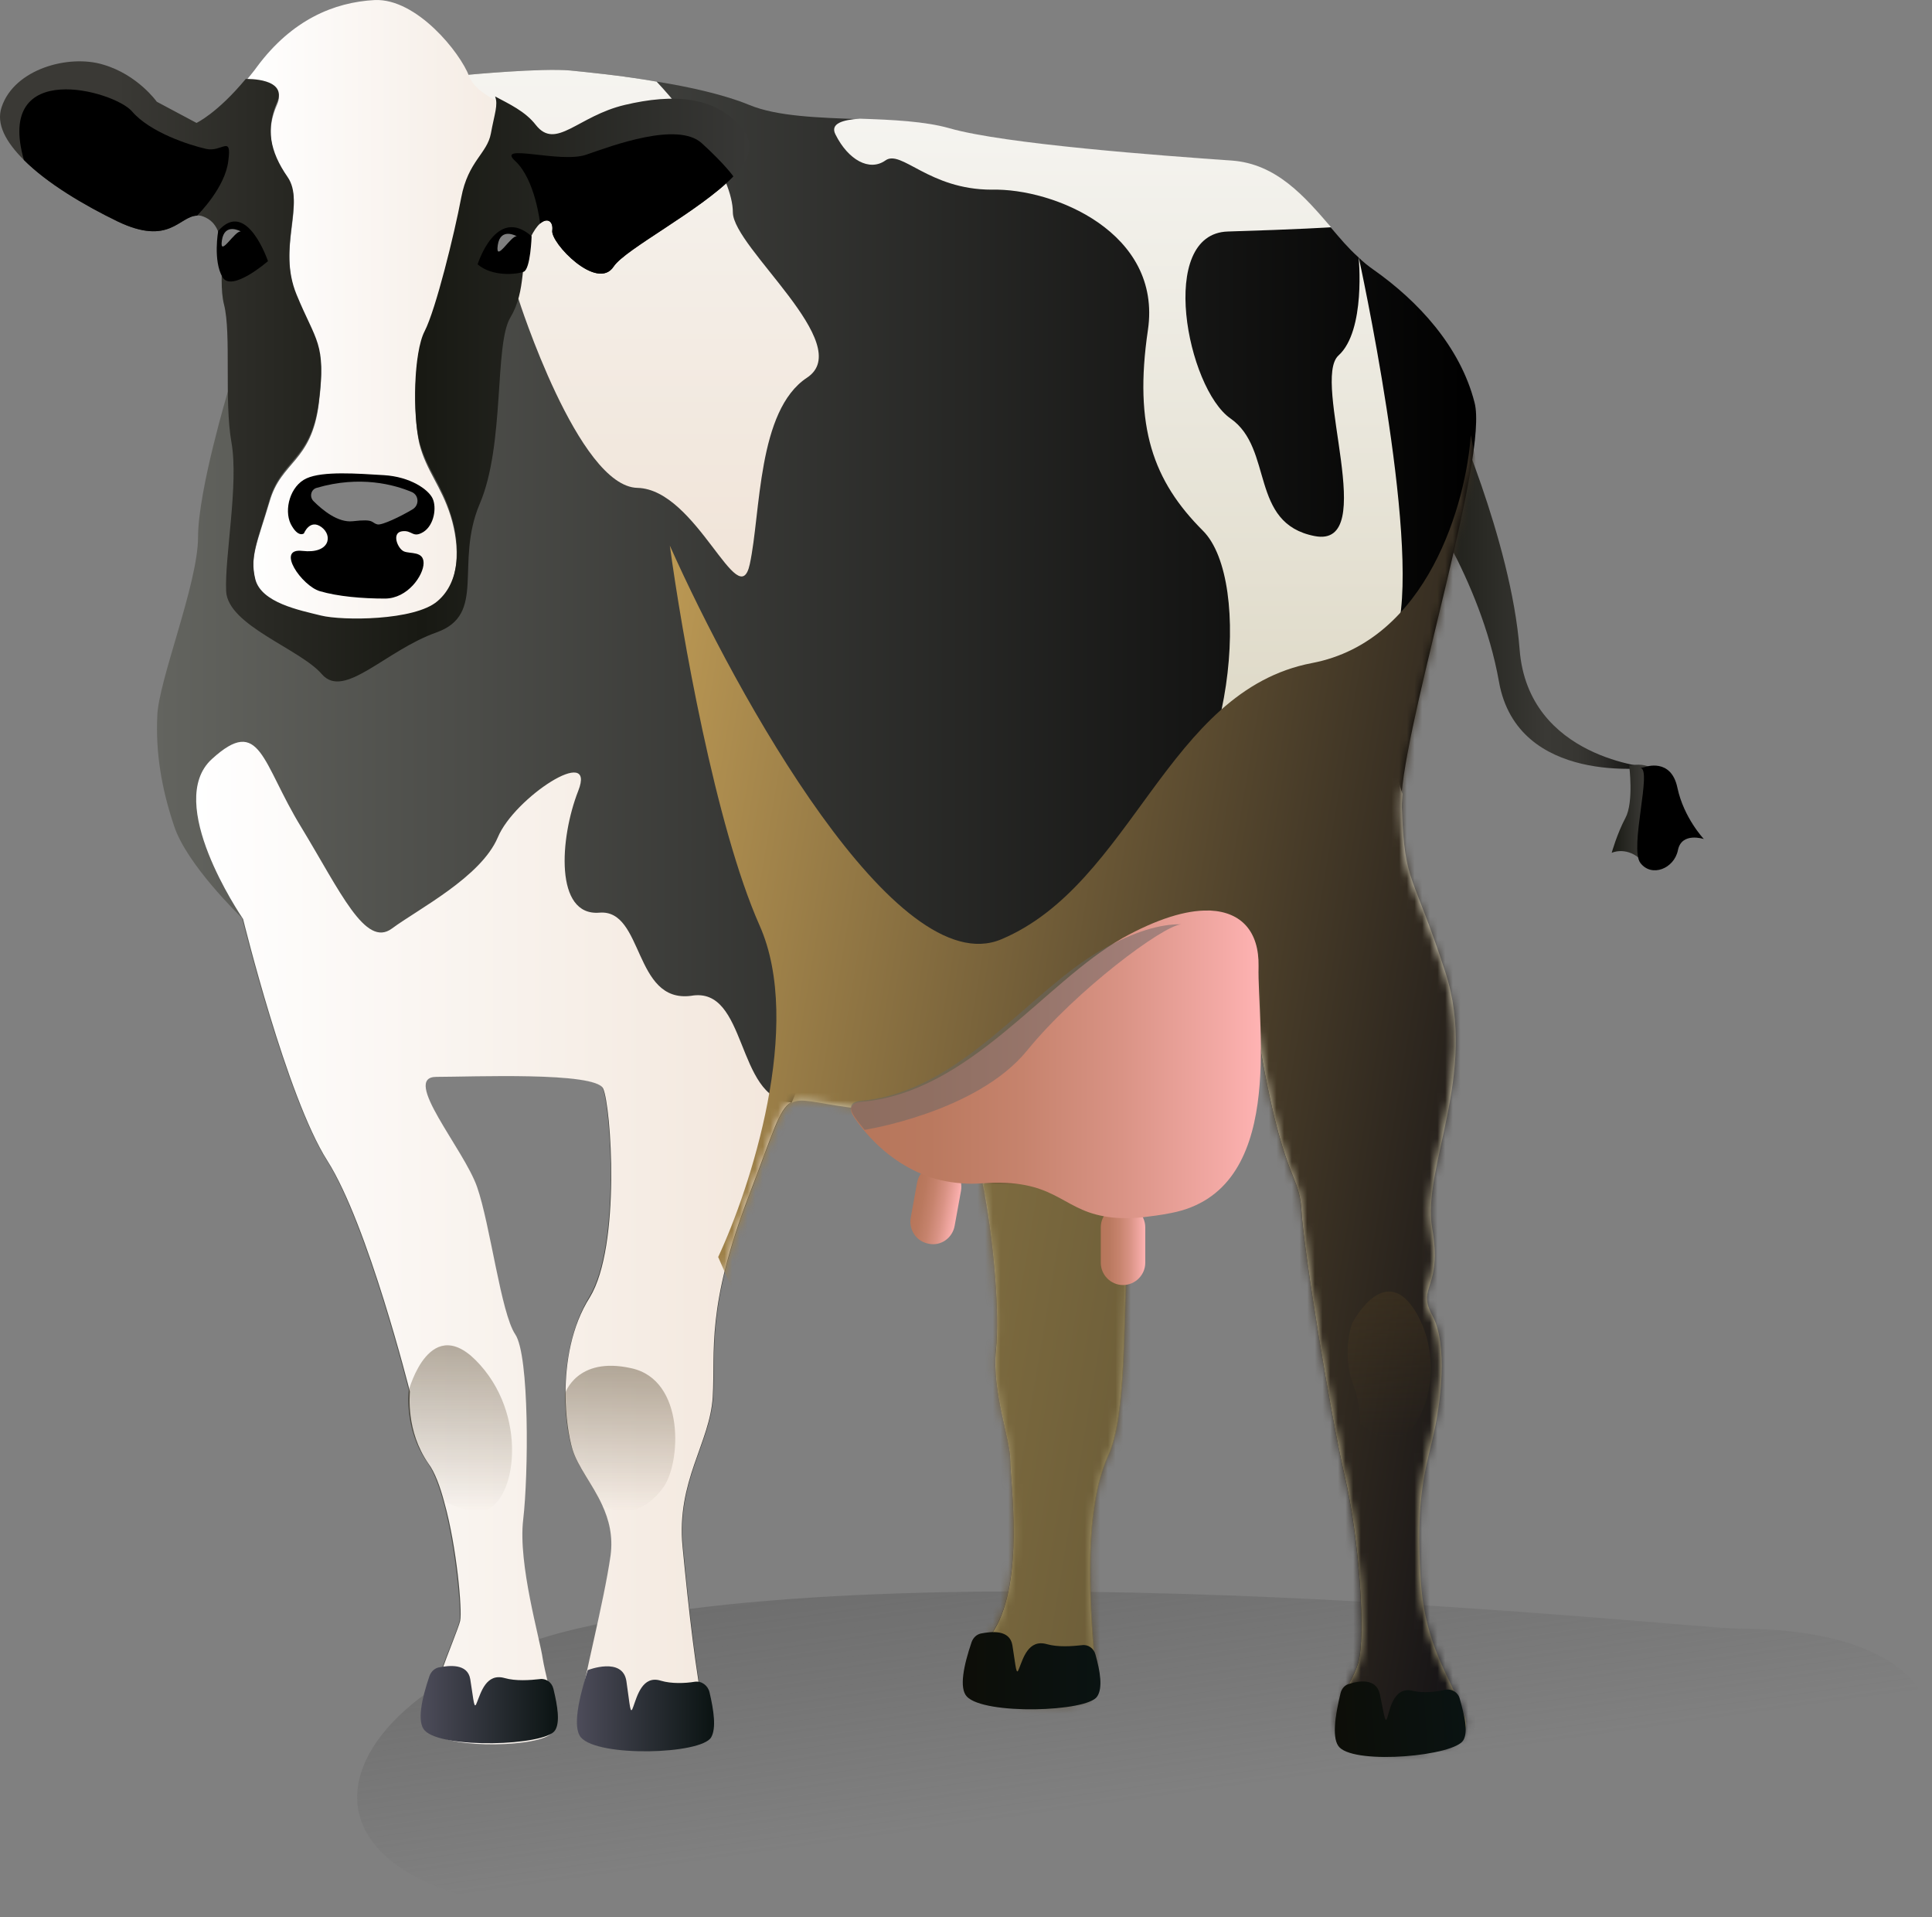 <svg width="252" height="250" viewBox="0 0 252 250" fill="none" xmlns="http://www.w3.org/2000/svg">
<rect x="0" y="0" width="252" height="250" fill="#808080" stroke="none"/>
<g style="mix-blend-mode:multiply">
<path d="M251.097 221.919C258.562 234.839 221.052 244.085 89.327 249.738C30.987 252.241 38.492 221.045 75.289 212.375C121.577 201.468 220.41 212.375 226.581 212.375C248.757 212.375 251.097 221.919 251.097 221.919Z" fill="url(#paint0_linear_4379_87345)"/>
</g>
<path d="M189.026 52.498C189.026 52.498 197.106 70.388 198.211 84.686C199.316 98.984 215.269 100.089 215.269 100.089C215.269 100.089 197.935 102.506 195.518 88.899C193.101 75.292 184.744 63.964 184.744 63.964L189.026 52.498Z" fill="url(#paint1_linear_4379_87345)"/>
<path d="M191.022 223.938C192.749 229.049 179.351 229.395 175.76 226.839C172.169 224.283 176.106 220.346 177.141 216.893C178.177 213.439 177.28 200.592 175.415 192.579C173.55 184.498 170.097 163.431 169.752 157.836C169.407 152.172 166.852 154.728 163.053 128.204C159.324 101.68 150.553 154.037 148.136 158.319C145.719 162.602 147.791 182.633 144.545 189.678C141.3 196.724 142.128 208.673 142.681 215.857C143.164 223.04 140.954 222.557 134.117 222.211C127.28 221.866 125.761 218.965 129.698 212.472C133.634 205.979 131.769 193.132 131.769 190.369C131.769 187.606 129.352 181.459 129.905 176.002C130.457 170.545 129.421 160.253 128.04 153.553C126.659 146.853 119.477 145.541 110.43 144.298C106.355 143.745 104.491 143.054 103.248 143.745C101.659 144.643 100.9 147.682 97.792 155.764C92.129 170.476 93.372 176.14 93.027 182.149C92.682 188.159 88.262 193.132 89.091 201.697C89.919 210.262 90.817 218.136 91.991 223.938C93.165 229.74 74.864 228.22 75.555 223.455C76.245 218.689 78.801 209.087 79.698 202.871C80.596 196.724 75.9 192.925 74.657 188.987C73.414 185.05 72.793 175.795 76.867 169.095C80.942 162.395 79.629 144.09 78.594 141.88C77.558 139.67 61.467 140.361 56.84 140.361C52.213 140.361 60.431 149.754 62.157 154.728C63.884 159.701 65.265 171.167 67.13 173.93C68.994 176.693 68.856 192.234 68.165 198.105C67.475 203.976 70.375 213.715 70.721 216.271C71.066 218.827 73.138 224.007 71.895 225.872C70.721 227.737 58.566 228.082 56.494 225.872C54.423 223.662 59.602 213.232 59.947 211.298C60.224 209.364 58.842 195.135 55.735 190.714C52.627 186.294 53.318 181.32 53.318 181.32C53.318 181.32 47.862 159.563 42.544 151.205C37.227 142.778 31.564 119.708 31.564 119.708C31.15 119.294 24.382 112.732 22.724 107.758C20.998 102.647 20.307 98.019 20.514 93.391C20.652 88.764 25.832 76.123 25.832 70.045C25.832 63.967 29.768 50.912 29.768 50.912L49.174 25.631L61.121 9.745C61.121 9.745 70.652 8.847 74.381 9.192C76.384 9.4 80.872 9.814 85.638 10.643C89.988 11.334 94.546 12.37 97.723 13.682C101.383 15.202 106.839 15.34 112.156 15.547C116.438 15.685 120.651 15.892 123.827 16.79C131.01 18.863 151.727 20.382 160.636 21.004C166.506 21.418 170.166 25.701 173.619 29.707C174.793 31.088 175.898 32.401 177.141 33.506C177.763 34.127 178.454 34.68 179.144 35.163C184.945 39.239 190.47 45.179 192.334 52.501C194.13 59.339 183.909 91.457 182.804 103.545C182.735 104.374 182.666 105.134 182.735 105.755C183.081 115.356 184.116 113.63 188.398 126.822C192.68 140.015 185.29 152.31 186.672 160.184C188.053 168.059 184.6 167.713 186.672 171.512C188.743 175.311 187.846 182.978 186.672 187.813C185.498 192.579 184.6 196.378 185.152 205.634C185.705 214.82 189.296 218.758 191.022 223.938Z" fill="url(#paint2_linear_4379_87345)"/>
<path d="M175.763 226.839C172.172 224.283 176.109 220.346 177.145 216.892C178.18 213.439 177.283 200.591 175.418 192.579C173.553 184.566 170.1 163.499 169.755 157.835C169.41 152.172 166.855 154.727 163.056 128.203C161.744 118.672 159.742 119.293 157.601 124.266C154.631 131.243 151.385 146.715 149.452 154.313C148.899 156.316 148.485 157.766 148.14 158.388C147.518 159.562 147.173 161.842 146.966 164.743C146.482 172.548 146.896 184.636 144.548 189.747C141.303 196.792 142.131 208.742 142.684 215.925C143.167 223.109 140.957 222.625 134.12 222.28C127.284 221.935 125.695 219.034 129.701 212.541C133.637 206.048 131.772 193.2 131.772 190.438C131.772 187.675 129.355 181.527 129.908 176.071C130.391 171.166 129.632 162.463 128.458 155.901C128.389 155.349 128.25 154.865 128.181 154.382C128.112 154.106 128.112 153.898 128.043 153.622C126.662 146.922 119.48 145.541 110.433 144.366C106.359 143.814 104.494 143.123 103.251 143.814C103.596 142.985 109.259 129.93 110.433 123.437C111.607 116.737 99.107 104.581 104.632 107.689C110.088 110.797 118.858 122.056 129.839 125.51C140.819 128.963 137.366 121.434 149.175 111.833C160.985 102.232 163.402 75.709 156.91 69.216C150.419 62.723 147.863 55.678 149.728 43.037C151.593 30.328 137.435 24.526 129.355 24.733C121.137 24.733 117.546 19.415 115.474 20.934C113.403 22.385 110.64 20.865 108.983 17.55C108.223 16.099 109.95 15.616 112.16 15.477C116.441 15.616 120.654 15.823 123.831 16.721C131.013 18.793 151.731 20.313 160.639 20.934C166.509 21.349 170.17 25.631 173.623 29.637C173.623 29.637 169.41 29.914 160.156 30.19C150.902 30.466 154.838 50.635 160.501 54.572C166.164 58.51 162.918 68.249 171.482 69.906C180.045 71.564 170.998 49.599 174.589 46.353C178.18 43.106 177.214 33.505 177.214 33.505C177.214 33.505 185.225 69.976 182.324 81.994C179.424 94.013 182.946 103.545 182.946 103.545C182.876 104.374 182.807 105.133 182.876 105.755C183.222 115.356 184.258 113.629 188.539 126.822C192.821 140.015 185.432 152.31 186.813 160.184C188.194 168.058 184.741 167.713 186.813 171.512C188.885 175.311 187.987 182.978 186.813 187.813C185.639 192.579 184.741 196.378 185.294 205.634C185.777 214.889 189.368 218.826 191.095 223.938C192.752 229.049 179.354 229.394 175.763 226.839Z" fill="url(#paint3_linear_4379_87345)"/>
<path d="M103.186 143.743C101.597 144.641 100.838 147.68 97.73 155.762C92.067 170.474 93.31 176.138 92.965 182.147C92.62 188.157 88.2 193.13 89.028 201.695C89.857 210.26 90.755 218.134 91.929 223.936C93.103 229.738 74.802 228.218 75.493 223.452C76.183 218.687 78.739 209.085 79.636 202.869C79.982 200.313 79.429 198.172 78.531 196.238C77.288 193.544 75.355 191.265 74.664 188.985C74.181 187.328 73.766 184.703 73.766 181.733C73.766 177.658 74.526 172.961 76.943 169.162C81.018 162.462 79.705 144.158 78.669 141.947C77.634 139.737 61.543 140.428 56.916 140.428C52.289 140.428 60.507 149.821 62.233 154.795C63.96 159.768 65.341 171.234 67.206 173.997C69.07 176.76 68.932 192.301 68.242 198.172C67.551 203.974 70.451 213.782 70.797 216.338C70.935 217.167 71.211 218.341 71.487 219.515C72.109 221.933 72.799 224.696 71.971 225.939C70.797 227.804 58.642 228.149 56.571 225.939C55.535 224.834 56.294 221.657 57.399 218.479C58.504 215.371 59.816 212.263 60.023 211.365C60.3 209.983 59.609 201.833 57.952 195.893C57.399 193.821 56.709 191.956 55.88 190.85C52.91 186.568 53.463 181.802 53.463 181.457C53.463 181.457 48.007 159.699 42.69 151.341C37.372 142.983 31.709 119.844 31.709 119.844C31.295 119.222 21.419 104.648 27.635 98.984C33.988 93.182 34.126 99.468 39.306 107.895C44.416 116.321 47.662 123.643 51.115 121.087C54.568 118.532 62.717 114.387 64.927 109.207C67.067 104.027 77.841 96.981 75.424 103.129C73.007 109.276 72.316 119.499 78.186 119.015C83.987 118.532 82.606 130.827 90.133 129.86C97.523 128.547 95.934 143.26 103.186 143.743Z" fill="url(#paint4_linear_4379_87345)"/>
<g style="mix-blend-mode:multiply">
<mask id="mask0_4379_87345" style="mask-type:alpha" maskUnits="userSpaceOnUse" x="20" y="9" width="173" height="220">
<path d="M191.035 223.938C192.761 229.049 179.364 229.395 175.773 226.839C172.182 224.283 176.118 220.346 177.154 216.893C178.19 213.439 177.292 200.592 175.427 192.579C173.563 184.498 170.11 163.431 169.764 157.836C169.419 152.172 166.864 154.728 163.066 128.204C159.336 101.68 150.566 154.037 148.149 158.319C145.732 162.602 147.804 182.633 144.558 189.678C141.312 196.724 142.141 208.673 142.693 215.857C143.177 223.04 140.967 222.557 134.13 222.211C127.293 221.866 125.774 218.965 129.71 212.472C133.646 205.979 131.782 193.132 131.782 190.369C131.782 187.606 129.365 181.459 129.917 176.002C130.47 170.545 129.434 160.253 128.053 153.553C126.671 146.853 119.489 145.541 110.442 144.298C106.368 143.745 104.503 143.054 103.26 143.745C101.672 144.643 100.912 147.682 97.805 155.764C92.142 170.476 93.385 176.14 93.039 182.149C92.694 188.159 88.274 193.132 89.103 201.697C89.932 210.262 90.829 218.136 92.004 223.938C93.177 229.74 74.877 228.22 75.567 223.455C76.258 218.689 78.813 209.087 79.711 202.871C80.609 196.724 75.913 192.925 74.669 188.987C73.427 185.05 72.805 175.795 76.879 169.095C80.954 162.395 79.642 144.09 78.606 141.88C77.57 139.67 61.479 140.361 56.852 140.361C52.225 140.361 60.443 149.754 62.17 154.728C63.896 159.701 65.277 171.167 67.142 173.93C69.007 176.693 68.868 192.234 68.178 198.105C67.487 203.976 70.388 213.715 70.733 216.271C71.078 218.827 73.15 224.007 71.907 225.872C70.733 227.737 58.579 228.082 56.507 225.872C54.435 223.662 59.614 213.232 59.96 211.298C60.236 209.364 58.855 195.135 55.747 190.714C52.639 186.294 53.33 181.32 53.33 181.32C53.33 181.32 47.874 159.563 42.557 151.205C37.239 142.778 31.576 119.708 31.576 119.708C31.162 119.294 24.394 112.732 22.737 107.758C21.01 102.647 20.32 98.019 20.527 93.391C20.665 88.764 25.844 76.123 25.844 70.045C25.844 63.967 29.781 50.912 29.781 50.912L49.187 25.631L61.134 9.745C61.134 9.745 70.664 8.847 74.393 9.192C76.396 9.4 80.885 9.814 85.65 10.643C90.001 11.334 94.559 12.37 97.735 13.682C101.396 15.202 106.851 15.34 112.169 15.547C116.451 15.685 120.663 15.892 123.84 16.79C131.022 18.863 151.74 20.382 160.649 21.004C166.519 21.418 170.179 25.701 173.632 29.707C174.806 31.088 175.911 32.401 177.154 33.506C177.775 34.127 178.466 34.68 179.157 35.163C184.958 39.239 190.482 45.179 192.347 52.501C194.142 59.339 183.922 91.457 182.817 103.545C182.748 104.374 182.679 105.134 182.748 105.755C183.093 115.356 184.129 113.63 188.411 126.822C192.692 140.015 185.303 152.31 186.684 160.184C188.065 168.059 184.612 167.713 186.684 171.512C188.756 175.311 187.858 182.978 186.684 187.813C185.51 192.579 184.612 196.378 185.165 205.634C185.717 214.82 189.308 218.758 191.035 223.938Z" fill="url(#paint5_linear_4379_87345)"/>
</mask>
<g mask="url(#mask0_4379_87345)">
<path d="M99.079 120.689C104.844 133.658 97.879 154.914 93.675 163.92L125.198 235.972L216.164 238.674V180.132L191.847 56.742C191.246 65.448 186.263 83.582 171.132 86.464C152.218 90.066 147.715 115.285 130.602 122.49C116.912 128.254 96.077 90.667 87.371 71.153C88.872 82.261 93.315 107.719 99.079 120.689Z" fill="url(#paint6_linear_4379_87345)"/>
</g>
</g>
<path d="M105.258 49.254C98.766 53.537 99.249 66.868 97.799 73.568C96.349 80.268 90.893 63.828 83.159 63.621C75.424 63.483 67.62 38.962 67.62 38.962L49.112 25.493L61.129 9.745C61.129 9.745 70.659 8.847 74.388 9.192C76.391 9.4 80.88 9.814 85.645 10.643C90.065 15.34 95.589 23.076 95.589 27.704C95.658 32.331 111.749 44.972 105.258 49.254Z" fill="url(#paint7_linear_4379_87345)"/>
<path opacity="0.4" d="M62.641 197.068C61.329 197.137 59.602 196.584 57.807 195.755C57.254 193.683 56.564 191.818 55.735 190.713C52.765 186.43 53.318 181.664 53.318 181.319C53.318 181.319 56.149 170.682 62.641 178.004C69.132 185.256 67.13 196.791 62.641 197.068Z" fill="url(#paint8_linear_4379_87345)"/>
<path opacity="0.4" d="M86.473 194.03C84.194 197.138 81.086 197.898 78.462 196.24C77.219 193.546 75.285 191.267 74.595 188.987C74.111 187.33 73.697 184.705 73.697 181.735C73.697 181.735 75.216 176.831 82.329 178.419C89.442 179.939 88.821 190.921 86.473 194.03Z" fill="url(#paint9_linear_4379_87345)"/>
<path d="M212.501 99.816C212.501 99.816 213.123 104.582 212.018 106.654C210.913 108.726 210.222 111.213 210.222 111.213C210.222 111.213 211.949 110.384 213.813 111.903C215.678 113.423 218.578 107.483 217.404 103.615C216.23 99.885 214.918 99.47 212.501 99.816Z" fill="url(#paint10_linear_4379_87345)"/>
<path d="M214.578 100.02C214.578 100.02 217.962 98.777 218.79 102.714C219.619 106.651 222.243 109.414 222.243 109.414C222.243 109.414 219.343 108.447 218.86 110.865C218.376 113.282 215.407 114.456 213.956 112.522C212.506 110.588 215.545 100.158 213.956 100.158" fill="black"/>
<path opacity="0.5" d="M149.524 154.312C148.971 156.316 148.557 157.766 148.212 158.388C145.794 162.67 147.866 182.701 144.62 189.747C141.375 196.792 142.203 208.741 142.756 215.925C143.239 223.108 141.029 222.625 134.192 222.28C127.356 221.934 125.767 219.033 129.773 212.54C133.709 206.048 131.844 193.2 131.844 190.437C131.844 187.674 129.427 181.527 129.98 176.07C130.463 170.821 129.565 161.082 128.253 154.382H149.524V154.312Z" fill="#897946"/>
<path d="M72.386 225.665C71.074 227.668 57.677 228.083 55.398 225.665C54.362 224.56 54.983 221.59 56.019 218.551C56.227 217.998 56.641 217.584 57.193 217.445C58.575 217.169 60.992 216.893 61.337 218.965C61.82 221.935 61.82 223.109 62.235 221.935C62.718 220.761 63.409 218.136 65.826 218.827C67.276 219.241 69.141 219.103 70.384 218.965C71.213 218.827 71.972 219.379 72.179 220.208C72.732 222.488 73.077 224.629 72.386 225.665Z" fill="url(#paint11_linear_4379_87345)"/>
<path d="M92.756 226.561C91.444 228.771 78.046 229.185 75.767 226.561C74.662 225.248 75.491 221.518 76.665 217.788C76.665 217.788 81.223 215.993 81.706 219.239C82.189 222.485 82.189 223.798 82.604 222.554C83.087 221.242 83.778 218.41 86.195 219.17C87.576 219.584 89.372 219.515 90.615 219.308C91.513 219.17 92.341 219.792 92.548 220.689C93.101 223.038 93.446 225.386 92.756 226.561Z" fill="url(#paint12_linear_4379_87345)"/>
<path d="M143.1 221.241C141.788 223.244 128.39 223.659 126.111 221.241C125.075 220.136 125.697 217.166 126.733 214.127C126.94 213.574 127.354 213.16 127.907 213.022C129.288 212.745 131.705 212.469 132.05 214.541C132.534 217.511 132.534 218.685 132.948 217.511C133.432 216.337 134.122 213.712 136.539 214.403C137.989 214.817 139.854 214.679 141.097 214.541C141.926 214.403 142.686 214.956 142.893 215.784C143.514 217.995 143.86 220.136 143.1 221.241Z" fill="url(#paint13_linear_4379_87345)"/>
<path d="M190.886 226.907C189.781 228.979 177.005 230.154 174.726 227.874C173.691 226.838 174.105 223.868 174.865 220.76C175.003 220.207 175.417 219.724 175.97 219.586C177.282 219.171 179.492 218.826 179.975 220.898C180.596 223.799 180.666 225.042 181.011 223.799C181.356 222.625 181.909 219.931 184.257 220.484C185.638 220.829 187.364 220.622 188.538 220.345C189.367 220.207 190.196 220.691 190.403 221.52C191.024 223.73 191.508 225.802 190.886 226.907Z" fill="url(#paint14_linear_4379_87345)"/>
<path opacity="0.4" d="M181.288 187.674C180.183 187.536 178.802 186.707 177.421 185.671C177.352 183.806 177.075 182.148 176.661 180.974C174.934 176.76 176.247 172.823 176.385 172.547C176.385 172.547 180.735 164.051 184.879 171.442C188.954 178.832 185.086 188.226 181.288 187.674Z" fill="url(#paint15_linear_4379_87345)"/>
<path d="M121.136 162.187C119.547 161.911 118.511 160.391 118.788 158.802L119.616 154.244C119.893 152.655 121.412 151.619 123 151.895C124.589 152.171 125.624 153.691 125.348 155.28L124.52 159.838C124.243 161.427 122.724 162.532 121.136 162.187Z" fill="url(#paint16_linear_4379_87345)"/>
<path d="M146.48 167.574C144.892 167.574 143.58 166.262 143.58 164.673V160.046C143.58 158.457 144.892 157.145 146.48 157.145C148.069 157.145 149.381 158.457 149.381 160.046V164.673C149.381 166.262 148.069 167.574 146.48 167.574Z" fill="url(#paint17_linear_4379_87345)"/>
<path d="M152.767 158.179C151.386 158.456 150.212 158.594 149.107 158.732C146.966 158.939 145.309 158.87 143.927 158.594C138.264 157.558 137.505 153.621 128.044 154.311C127.146 154.38 126.317 154.38 125.488 154.311C123.555 154.173 121.759 153.759 120.171 153.068C117.063 151.756 114.646 149.684 112.989 147.75C112.436 147.128 111.953 146.506 111.538 145.885C110.572 144.572 110.917 143.812 112.505 143.674C126.524 142.362 136.193 128.133 146.413 122.331C150.902 119.844 154.701 118.67 157.601 118.739C157.67 118.739 157.739 118.739 157.739 118.739C157.739 118.739 157.739 118.739 157.808 118.739H157.877C161.952 118.946 164.231 121.502 164.162 125.992C163.955 133.797 167.822 155.278 152.767 158.179Z" fill="url(#paint18_linear_4379_87345)"/>
<path d="M64.029 17.687C63.545 20.312 60.99 21.279 60.161 26.045C59.264 30.811 56.846 40.619 55.396 43.451C53.946 46.283 53.877 54.433 54.706 57.887C55.603 61.41 57.537 63.344 58.78 67.281C60.023 71.287 60.023 76.122 57.054 78.678C54.015 81.234 44.623 81.234 41.861 80.543C39.098 79.852 34.057 78.885 33.297 75.777C32.538 72.668 33.573 70.734 35.162 65.416C36.681 60.097 40.617 60.305 41.584 52.638C42.551 44.971 41.17 44.901 38.684 38.685C36.129 32.468 39.858 26.735 37.51 23.351C35.162 19.966 34.678 16.927 36.129 13.681C37.579 10.434 32.261 10.572 32.054 10.572C32.538 9.951 33.09 9.329 33.573 8.639C38.062 2.629 43.518 0.281 48.905 0.004C54.36 -0.203 60.023 6.843 61.197 9.951C61.75 11.332 63.062 12.23 64.581 13.059C64.996 13.888 64.512 15.062 64.029 17.687Z" fill="url(#paint19_linear_4379_87345)"/>
<path d="M95.656 23.006C91.305 27.495 81.568 32.468 80.049 34.748C77.908 38.063 71.761 31.64 72.038 30.051C72.176 28.877 71.416 28.324 70.449 29.153C70.035 29.498 69.621 30.12 69.206 30.949C67.756 34.057 68.723 37.787 66.582 41.379C64.441 44.901 65.891 57.956 62.577 65.692C59.262 73.497 63.543 80.128 56.914 82.477C50.284 84.825 44.897 91.249 41.997 87.933C39.165 84.618 29.704 81.579 29.497 77.089C29.29 72.599 31.154 63.136 30.188 57.68C29.221 52.223 30.188 43.52 29.221 39.721C28.254 35.922 30.188 30.051 26.873 28.393C26.458 28.186 26.044 28.048 25.699 28.117C23.351 28.186 22.108 32.123 15.34 28.877C10.92 26.735 6.155 23.904 3.116 20.864C0.768 18.516 -0.544 16.167 0.216 13.957C1.873 8.984 8.986 7.05 13.475 8.431C17.964 9.744 20.45 13.266 20.45 13.266L25.63 16.029C25.63 16.029 28.323 14.786 32.052 10.296C32.259 10.296 37.577 10.158 36.127 13.405C34.676 16.72 35.16 19.69 37.508 23.075C39.856 26.459 36.127 32.192 38.682 38.409C41.237 44.625 42.549 44.694 41.582 52.361C40.616 60.028 36.748 59.821 35.16 65.14C33.641 70.458 32.536 72.392 33.295 75.501C34.055 78.609 39.096 79.576 41.859 80.266C44.621 80.957 54.082 80.957 57.052 78.401C60.09 75.846 60.09 71.011 58.778 67.005C57.535 62.998 55.602 61.064 54.704 57.611C53.806 54.088 53.944 45.938 55.394 43.175C56.845 40.343 59.262 30.534 60.16 25.768C61.057 21.003 63.543 20.035 64.027 17.411C64.51 14.786 64.994 13.681 64.579 12.576C66.375 13.543 68.516 14.51 69.897 16.305C72.521 19.621 75.353 15.131 81.499 13.681C87.645 12.23 93.791 12.299 97.314 17.48C98.349 19.276 97.452 21.141 95.656 23.006Z" fill="url(#paint20_linear_4379_87345)"/>
<path d="M34.953 34.057C34.953 34.057 32.19 25.837 28.461 30.12C28.461 30.12 27.77 33.988 29.014 36.129C30.188 38.201 34.953 34.057 34.953 34.057Z" fill="black"/>
<path d="M62.297 34.471C62.297 34.471 64.714 26.735 69.341 30.81C69.341 30.81 69.203 35.092 68.305 35.438C67.407 35.783 64.23 36.128 62.297 34.471Z" fill="black"/>
<path d="M39.643 69.56C39.643 69.56 40.403 67.626 41.922 68.731C43.442 69.836 43.027 72.254 39.436 71.839C35.914 71.425 39.367 76.398 41.715 77.089C44.063 77.78 47.24 78.056 50.209 78.056C53.179 78.056 55.251 75.017 55.251 73.428C55.251 71.839 53.524 72.254 52.696 71.908C51.867 71.563 51.038 69.491 52.419 69.284C53.801 69.076 53.801 70.251 55.251 69.353C56.632 68.455 56.977 66.175 56.425 65.001C55.872 63.827 53.524 62.169 50.071 61.962C46.618 61.755 42.13 61.409 39.989 62.377C37.848 63.343 37.019 66.452 37.917 68.317C38.884 70.182 39.643 69.56 39.643 69.56Z" fill="black"/>
<path opacity="0.5" d="M53.736 64.172C51.457 63.205 46.968 61.962 41.305 63.619C40.545 63.827 40.338 64.794 40.891 65.346C42.065 66.52 44.067 68.178 46.001 67.971C48.971 67.626 48.349 68.178 49.247 68.385C49.799 68.523 52.285 67.349 53.874 66.382C54.702 65.83 54.633 64.586 53.736 64.172Z" fill="white"/>
<path d="M95.658 23.006C91.307 27.495 81.57 32.468 80.05 34.748C77.909 38.063 71.763 31.64 72.039 30.051C72.177 28.877 71.418 28.324 70.451 29.153C70.451 29.153 69.829 23.42 67.205 21.002C64.581 18.585 73.075 21.348 76.459 20.174C79.843 18.999 88.337 15.822 91.514 18.654C94.622 21.486 95.658 23.006 95.658 23.006Z" fill="black"/>
<path d="M29.775 21.003C29.361 24.456 25.908 27.91 25.7 28.117C23.352 28.186 22.109 32.123 15.341 28.877C10.922 26.736 6.157 23.904 3.118 20.865C-0.68 7.534 14.858 11.816 17.206 14.51C19.554 17.273 24.734 18.931 26.874 19.414C28.946 19.898 30.258 17.48 29.775 21.003Z" fill="black"/>
<path opacity="0.5" d="M31.427 30.19C31.427 30.19 29.286 28.947 28.941 31.364C28.596 33.712 30.667 29.983 31.427 30.19Z" fill="white"/>
<path opacity="0.5" d="M64.924 31.984C64.579 34.402 66.651 30.672 67.41 30.81C67.41 30.81 65.269 29.567 64.924 31.984Z" fill="white"/>
<path opacity="0.5" d="M143.717 123.852C147.86 121.503 151.382 120.467 154.076 120.536C151.728 120.675 140.402 129.101 133.979 136.976C127.419 145.057 112.778 147.336 112.778 147.336C112.295 146.715 111.811 146.162 111.466 145.61C110.637 144.366 110.914 143.676 112.364 143.538C125.347 142.363 134.256 129.17 143.717 123.852Z" fill="#666666"/>
<defs>
<linearGradient id="paint0_linear_4379_87345" x1="141.883" y1="140.822" x2="157.174" y2="249.738" gradientUnits="userSpaceOnUse">
<stop stop-color="#4D4D4D"/>
<stop offset="0.854" stop-color="#4D4D4D" stop-opacity="0"/>
</linearGradient>
<linearGradient id="paint1_linear_4379_87345" x1="184.718" y1="76.368" x2="215.245" y2="76.368" gradientUnits="userSpaceOnUse">
<stop stop-color="#181913"/>
<stop offset="0.555" stop-color="#3A3935"/>
<stop offset="0.69" stop-color="#373632"/>
<stop offset="0.796" stop-color="#2D2C29"/>
<stop offset="0.894" stop-color="#1C1C1A"/>
<stop offset="0.984" stop-color="#050504"/>
<stop offset="1"/>
</linearGradient>
<linearGradient id="paint2_linear_4379_87345" x1="20.444" y1="118.748" x2="192.584" y2="118.748" gradientUnits="userSpaceOnUse">
<stop stop-color="#63645F"/>
<stop offset="1"/>
</linearGradient>
<linearGradient id="paint3_linear_4379_87345" x1="147.157" y1="228.405" x2="147.157" y2="15.479" gradientUnits="userSpaceOnUse">
<stop offset="1.53355e-07" stop-color="#B8AC82"/>
<stop offset="1" stop-color="#F5F4F0"/>
</linearGradient>
<linearGradient id="paint4_linear_4379_87345" x1="25.455" y1="162.083" x2="103.162" y2="162.083" gradientUnits="userSpaceOnUse">
<stop stop-color="white"/>
<stop offset="1" stop-color="#F2E6DB"/>
</linearGradient>
<linearGradient id="paint5_linear_4379_87345" x1="20.457" y1="118.748" x2="192.596" y2="118.748" gradientUnits="userSpaceOnUse">
<stop stop-color="#858585"/>
<stop offset="0.984"/>
</linearGradient>
<linearGradient id="paint6_linear_4379_87345" x1="74.762" y1="35.127" x2="219.767" y2="59.444" gradientUnits="userSpaceOnUse">
<stop stop-color="#D4AC5D"/>
<stop offset="1" stop-color="#111014"/>
</linearGradient>
<linearGradient id="paint7_linear_4379_87345" x1="77.946" y1="75.156" x2="77.946" y2="9.092" gradientUnits="userSpaceOnUse">
<stop offset="1.53355e-07" stop-color="#F1E4D8"/>
<stop offset="1" stop-color="#F5F4F0"/>
</linearGradient>
<linearGradient id="paint8_linear_4379_87345" x1="60.035" y1="175.432" x2="60.035" y2="197.073" gradientUnits="userSpaceOnUse">
<stop stop-color="#4B3B21"/>
<stop offset="1" stop-color="#4B3B21" stop-opacity="0"/>
</linearGradient>
<linearGradient id="paint9_linear_4379_87345" x1="80.887" y1="178.103" x2="80.887" y2="197.095" gradientUnits="userSpaceOnUse">
<stop stop-color="#4B3B21"/>
<stop offset="1" stop-color="#4B3B21" stop-opacity="0"/>
</linearGradient>
<linearGradient id="paint10_linear_4379_87345" x1="210.215" y1="105.948" x2="217.666" y2="105.948" gradientUnits="userSpaceOnUse">
<stop stop-color="#181913"/>
<stop offset="0.555" stop-color="#3A3935"/>
<stop offset="0.69" stop-color="#373632"/>
<stop offset="0.796" stop-color="#2D2C29"/>
<stop offset="0.894" stop-color="#1C1C1A"/>
<stop offset="0.984" stop-color="#050504"/>
<stop offset="1"/>
</linearGradient>
<linearGradient id="paint11_linear_4379_87345" x1="54.898" y1="222.312" x2="72.797" y2="222.312" gradientUnits="userSpaceOnUse">
<stop offset="1.24601e-07" stop-color="#4D4C5A"/>
<stop offset="1" stop-color="#0A1312"/>
</linearGradient>
<linearGradient id="paint12_linear_4379_87345" x1="75.234" y1="222.869" x2="93.133" y2="222.869" gradientUnits="userSpaceOnUse">
<stop offset="1.24601e-07" stop-color="#4D4C5A"/>
<stop offset="1" stop-color="#0A1312"/>
</linearGradient>
<linearGradient id="paint13_linear_4379_87345" x1="125.63" y1="217.826" x2="143.529" y2="217.826" gradientUnits="userSpaceOnUse">
<stop offset="2.44409e-07" stop-color="#0D0E08"/>
<stop offset="1" stop-color="#0A1312"/>
</linearGradient>
<linearGradient id="paint14_linear_4379_87345" x1="173.962" y1="224.58" x2="191.051" y2="223.531" gradientUnits="userSpaceOnUse">
<stop offset="2.44409e-07" stop-color="#0D0E08"/>
<stop offset="1" stop-color="#0A1312"/>
</linearGradient>
<linearGradient id="paint15_linear_4379_87345" x1="181.198" y1="168.421" x2="181.198" y2="187.697" gradientUnits="userSpaceOnUse">
<stop stop-color="#4B3B21"/>
<stop offset="1" stop-color="#4B3B21" stop-opacity="0"/>
</linearGradient>
<linearGradient id="paint16_linear_4379_87345" x1="119.212" y1="156.519" x2="124.979" y2="157.586" gradientUnits="userSpaceOnUse">
<stop stop-color="#B6765A"/>
<stop offset="0.191" stop-color="#BA795F"/>
<stop offset="0.417" stop-color="#C6836D"/>
<stop offset="0.659" stop-color="#D99385"/>
<stop offset="0.912" stop-color="#F4AAA6"/>
<stop offset="1" stop-color="#FFB3B3"/>
</linearGradient>
<linearGradient id="paint17_linear_4379_87345" x1="143.526" y1="162.304" x2="149.391" y2="162.304" gradientUnits="userSpaceOnUse">
<stop stop-color="#B6765A"/>
<stop offset="0.191" stop-color="#BA795F"/>
<stop offset="0.417" stop-color="#C6836D"/>
<stop offset="0.659" stop-color="#D99385"/>
<stop offset="0.912" stop-color="#F4AAA6"/>
<stop offset="1" stop-color="#FFB3B3"/>
</linearGradient>
<linearGradient id="paint18_linear_4379_87345" x1="110.977" y1="138.774" x2="164.467" y2="138.774" gradientUnits="userSpaceOnUse">
<stop stop-color="#B6765A"/>
<stop offset="0.191" stop-color="#BA795F"/>
<stop offset="0.417" stop-color="#C6836D"/>
<stop offset="0.659" stop-color="#D99385"/>
<stop offset="0.912" stop-color="#F4AAA6"/>
<stop offset="1" stop-color="#FFB3B3"/>
</linearGradient>
<linearGradient id="paint19_linear_4379_87345" x1="31.975" y1="40.33" x2="64.735" y2="40.33" gradientUnits="userSpaceOnUse">
<stop stop-color="white"/>
<stop offset="1" stop-color="#F5ECE4"/>
</linearGradient>
<linearGradient id="paint20_linear_4379_87345" x1="-0.015" y1="48.457" x2="97.756" y2="48.457" gradientUnits="userSpaceOnUse">
<stop offset="0.157" stop-color="#3A3935"/>
<stop offset="0.562" stop-color="#181913"/>
<stop offset="1" stop-color="#383836"/>
</linearGradient>
</defs>
</svg>
